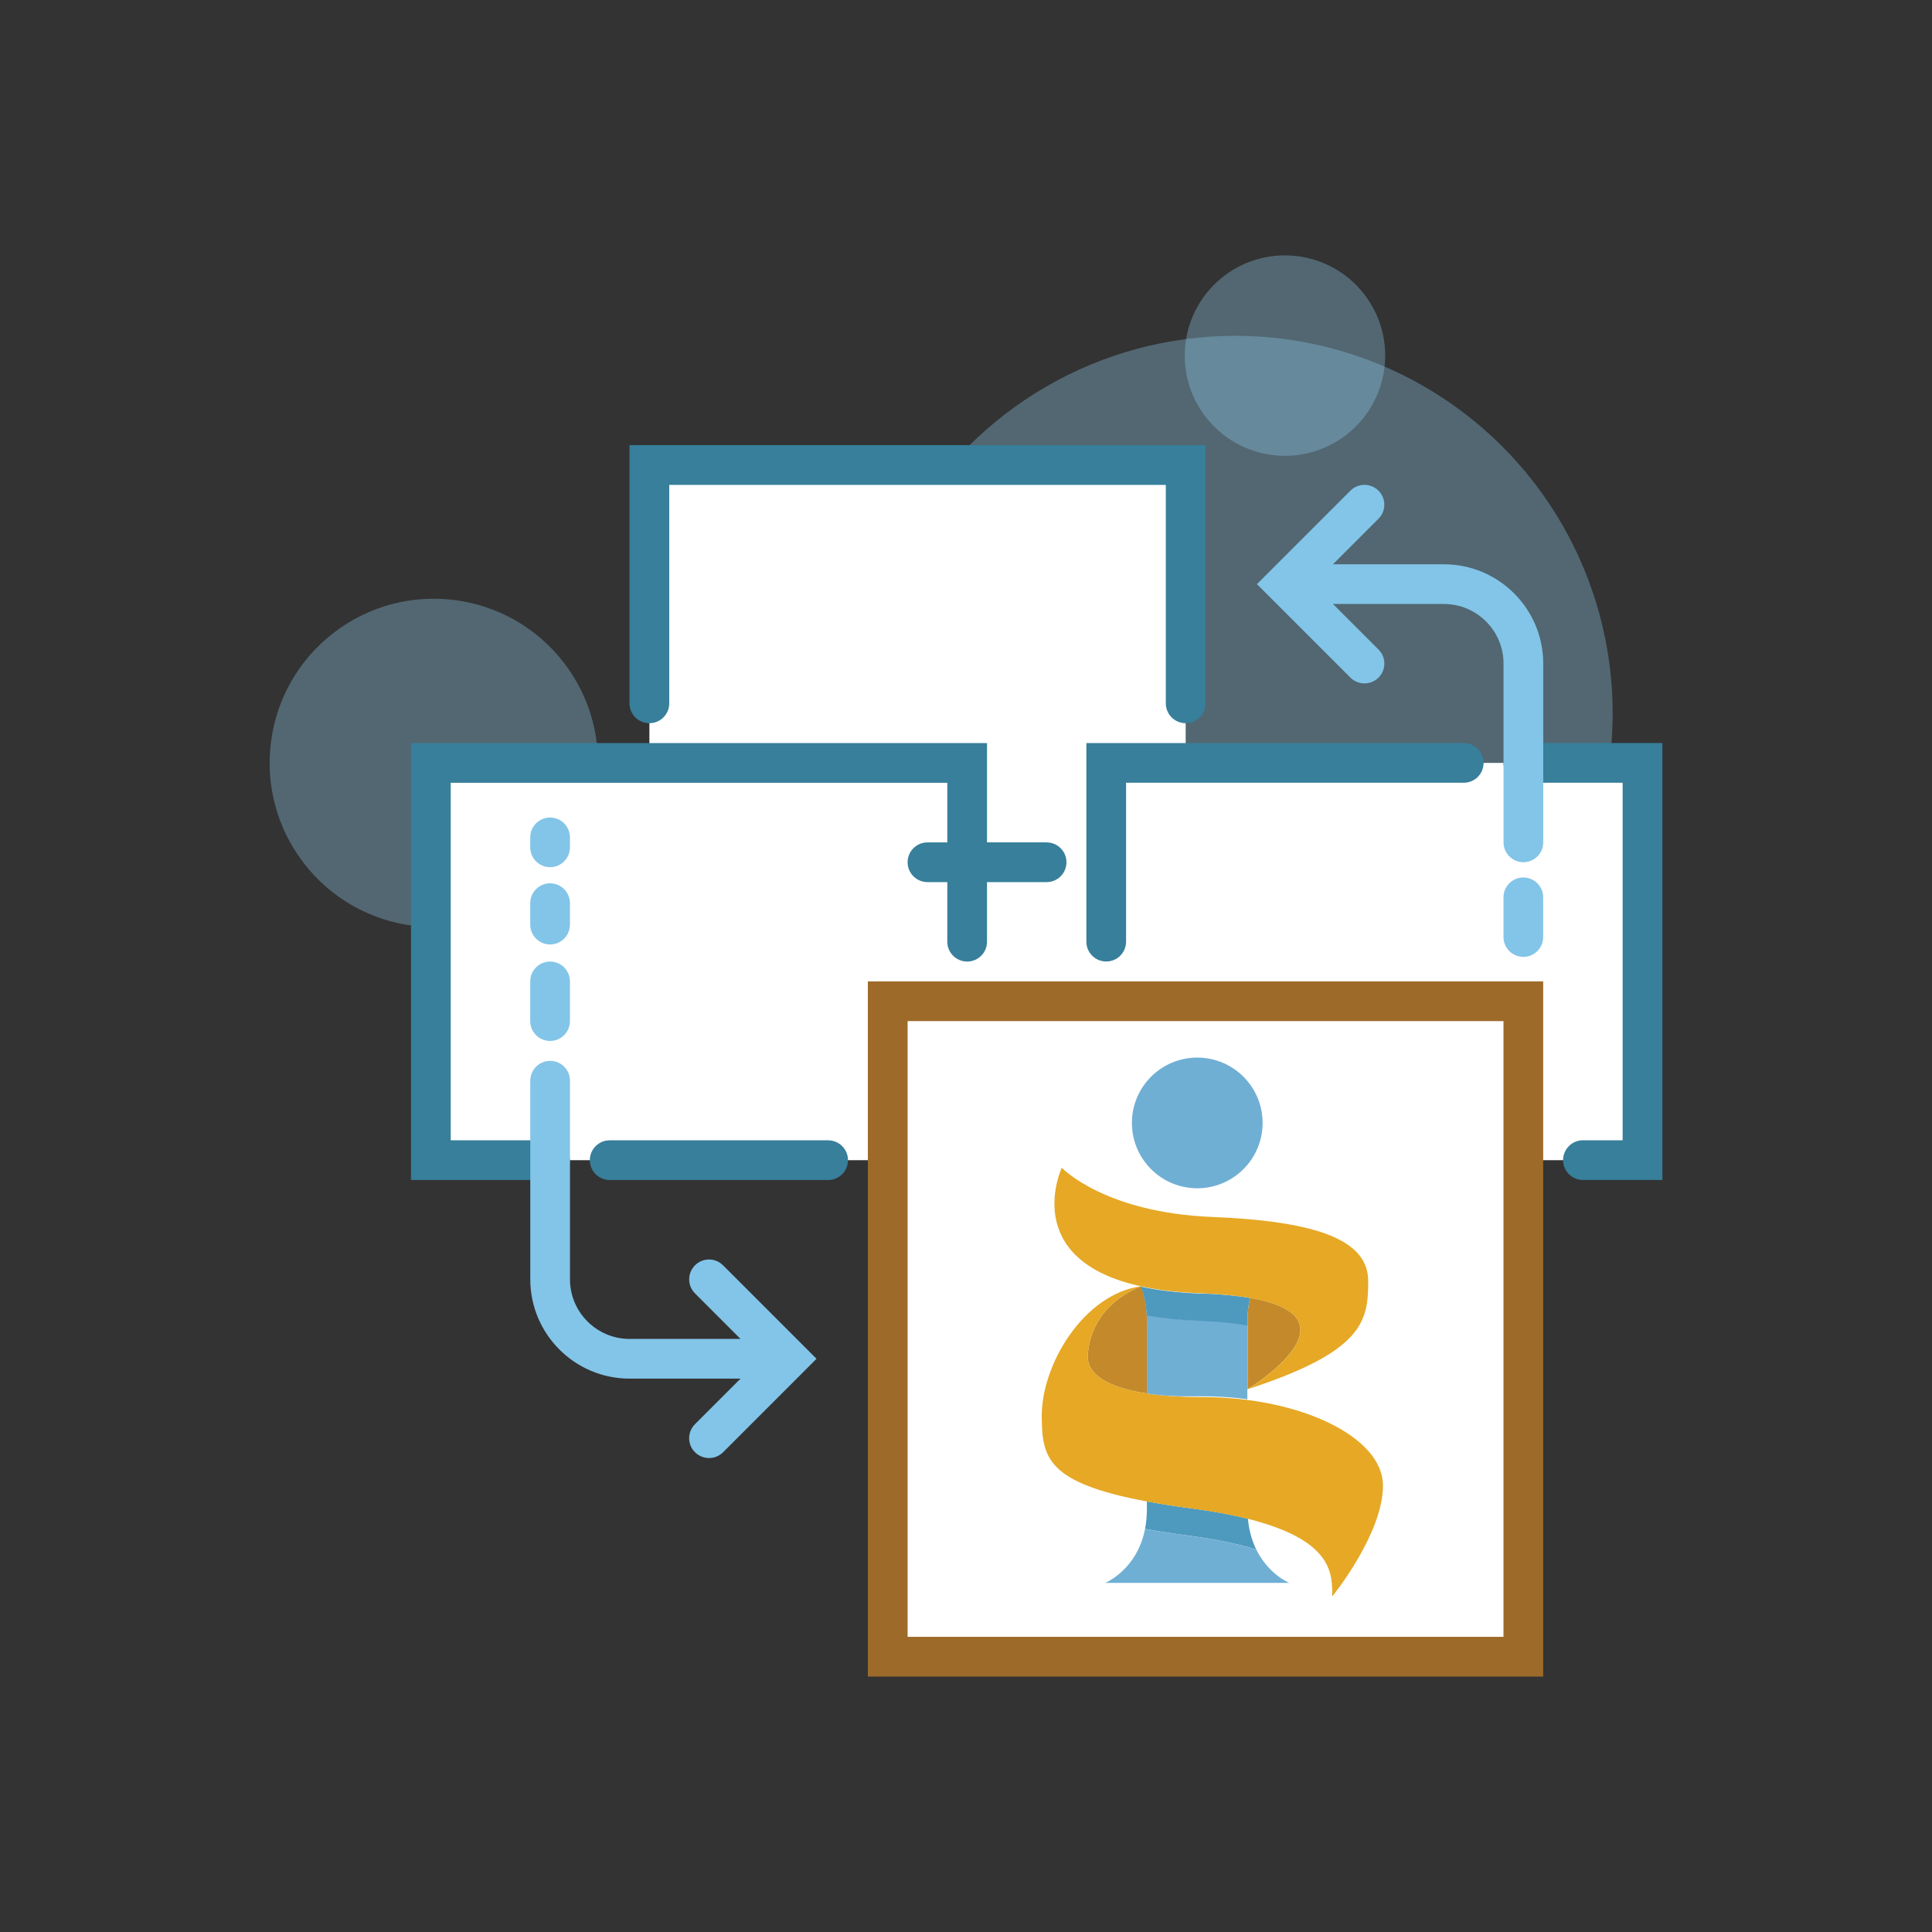 <?xml version="1.0" encoding="UTF-8"?> <svg xmlns="http://www.w3.org/2000/svg" viewBox="0 0 400 400"><rect x="0" y="0" width="400" height="400" fill="#333333" stroke="none"/><defs><style> .cls-1 { fill: none; } .cls-2 { fill: #e6a825; } .cls-3 { fill: #377f9b; } .cls-4 { isolation: isolate; } .cls-5 { fill: #fff; } .cls-6 { fill: #4e9abe; } .cls-7 { fill: #70afd4; } .cls-8 { fill: #c3892b; } .cls-9 { fill: #9d6a2a; } .cls-10 { fill: #8ec8e9; mix-blend-mode: multiply; opacity: .35; } .cls-11 { fill: #82c5e8; } </style></defs><g class="cls-4"><g id="Layer_1" data-name="Layer 1"><g><circle class="cls-10" cx="255.76" cy="147.67" r="78.13" transform="translate(-36.98 186.71) rotate(-37.6)"></circle><circle class="cls-10" cx="266.04" cy="73.63" r="20.75" transform="translate(10.33 177.61) rotate(-37.6)"></circle><circle class="cls-10" cx="89.82" cy="157.95" r="33.99" transform="translate(-77.72 87.61) rotate(-37.6)"></circle><polygon class="cls-5" points="245.48 157.95 245.48 145.62 245.48 96.27 134.45 96.27 134.45 145.62 134.45 157.95 89.21 157.95 89.21 240.2 134.45 240.2 183.79 240.2 183.79 343 315.92 341.45 315.39 240.2 340.06 240.2 340.06 157.95 245.48 157.95"></polygon><g><path class="cls-3" d="M134.45,149.73c2.27,0,4.11-1.84,4.11-4.11v-45.23h102.81v45.23c0,2.27,1.84,4.11,4.11,4.11s4.11-1.84,4.11-4.11v-53.46h-119.26v53.46c0,2.27,1.84,4.11,4.11,4.11Z"></path><path class="cls-3" d="M216.69,174.4h-12.34v-20.56h-119.26v90.47h28.79c2.27,0,4.11-1.84,4.11-4.11s-1.84-4.11-4.11-4.11h-20.56v-74.02h102.81v12.34h-4.11c-2.27,0-4.11,1.84-4.11,4.11s1.84,4.11,4.11,4.11h4.11v12.34c0,2.27,1.84,4.11,4.11,4.11s4.11-1.84,4.11-4.11v-12.34h12.34c2.27,0,4.11-1.84,4.11-4.11s-1.84-4.11-4.11-4.11Z"></path><path class="cls-3" d="M315.39,153.84c-2.27,0-4.11,1.84-4.11,4.11s1.84,4.11,4.11,4.11h20.56v74.02h-8.22c-2.27,0-4.11,1.84-4.11,4.11s1.84,4.11,4.11,4.11h16.45v-90.47h-28.79Z"></path><path class="cls-3" d="M303.05,153.84h-78.13v41.12c0,2.27,1.84,4.11,4.11,4.11s4.11-1.84,4.11-4.11v-32.9h69.91c2.27,0,4.11-1.84,4.11-4.11s-1.84-4.11-4.11-4.11Z"></path></g><path class="cls-3" d="M171.46,244.31h-45.23c-2.27,0-4.11-1.84-4.11-4.11s1.84-4.11,4.11-4.11h45.23c2.27,0,4.11,1.84,4.11,4.11s-1.84,4.11-4.11,4.11Z"></path><path class="cls-9" d="M319.5,347.12h-139.82v-143.93h139.82v143.93ZM187.91,338.89h123.37v-127.48h-123.37v127.48Z"></path><g><path class="cls-11" d="M166.15,284.22l2.9-2.9-2.9-2.9s0,0-.01-.01l-16.44-16.44c-1.61-1.61-4.21-1.61-5.81,0s-1.61,4.21,0,5.81l9.43,9.43h-22.97c-6.8,0-12.34-5.53-12.34-12.34v-41.12c0-2.27-1.84-4.11-4.11-4.11s-4.11,1.84-4.11,4.11v41.12c0,11.34,9.22,20.56,20.56,20.56h22.97l-9.43,9.43c-1.61,1.61-1.61,4.21,0,5.81.8.8,1.86,1.2,2.91,1.2s2.1-.4,2.91-1.2l16.44-16.44s0,0,.01-.01Z"></path><path class="cls-11" d="M113.89,215.52c2.27,0,4.11-1.84,4.11-4.11v-8.22c0-2.27-1.84-4.11-4.11-4.11s-4.11,1.84-4.11,4.11v8.22c0,2.27,1.84,4.11,4.11,4.11Z"></path><path class="cls-11" d="M113.89,195.54c2.27,0,4.11-1.84,4.11-4.11v-4.44c0-2.27-1.84-4.11-4.11-4.11s-4.11,1.84-4.11,4.11v4.44c0,2.27,1.84,4.11,4.11,4.11Z"></path><path class="cls-11" d="M113.89,179.54c2.27,0,4.11-1.84,4.11-4.11v-2.06c0-2.27-1.84-4.11-4.11-4.11s-4.11,1.84-4.11,4.11v2.06c0,2.27,1.84,4.11,4.11,4.11Z"></path></g><g><circle class="cls-7" cx="247.88" cy="232.49" r="13.53"></circle><path class="cls-1" d="M236.21,266.31c-10.57,4.39-10.98,13.04-10.99,14.68-.02,2.38,2.06,5.98,12.24,7.52v-15.12c0-2.81-.49-5.15-1.24-7.08Z"></path><path class="cls-1" d="M258.8,268.72c-.32,1.39-.51,2.94-.51,4.66v14.24s24.26-14.75.51-18.91Z"></path><path class="cls-8" d="M240.83,288.91c-.09,0-.19-.02-.28-.03.09,0,.19.02.28.03Z"></path><path class="cls-8" d="M241.16,288.94c-.09,0-.18-.02-.27-.02.09,0,.18.02.27.02Z"></path><path class="cls-8" d="M248.87,267.76s.09,0,.14,0c-.05,0-.09,0-.14,0Z"></path><path class="cls-8" d="M240.5,288.88c-.1,0-.2-.02-.3-.03.1,0,.2.02.3.03Z"></path><path class="cls-8" d="M242.58,289.05c-.09,0-.18-.01-.27-.02.09,0,.18.01.27.02Z"></path><path class="cls-8" d="M242.22,289.03c-.09,0-.18-.01-.26-.02.09,0,.17.01.26.02Z"></path><path class="cls-8" d="M241.86,289c-.09,0-.17-.01-.26-.02.09,0,.17.01.26.02Z"></path><path class="cls-8" d="M241.51,288.97c-.09,0-.18-.01-.26-.02.09,0,.18.01.26.02Z"></path><path class="cls-8" d="M251.11,267.87c.05,0,.1,0,.16,0-.05,0-.1,0-.16,0Z"></path><path class="cls-8" d="M249.3,267.78c.05,0,.11,0,.16,0-.05,0-.11,0-.16,0Z"></path><path class="cls-8" d="M251.9,267.92c.06,0,.12,0,.17.01-.06,0-.12,0-.17-.01Z"></path><path class="cls-8" d="M251.5,267.9c.06,0,.11,0,.17.01-.06,0-.11,0-.17-.01Z"></path><path class="cls-8" d="M249.73,267.8c.05,0,.11,0,.16,0-.05,0-.11,0-.16,0Z"></path><path class="cls-8" d="M250.67,267.85s.04,0,.07,0c-.02,0-.04,0-.07,0Z"></path><path class="cls-8" d="M250.16,267.82s.1,0,.14,0c-.05,0-.1,0-.14,0Z"></path><path class="cls-8" d="M245.91,289.2c-.07,0-.14,0-.21,0,.07,0,.14,0,.21,0Z"></path><path class="cls-8" d="M247.18,289.23c-.07,0-.13,0-.2,0,.07,0,.13,0,.2,0Z"></path><path class="cls-8" d="M246.75,289.23c-.07,0-.13,0-.2,0,.07,0,.13,0,.2,0Z"></path><path class="cls-8" d="M246.33,289.22c-.07,0-.14,0-.2,0,.07,0,.14,0,.2,0Z"></path><path class="cls-8" d="M247.62,289.24c-.06,0-.13,0-.19,0,.06,0,.13,0,.19,0Z"></path><polygon class="cls-8" points="258.3 287.63 258.3 287.63 258.3 287.63 258.3 287.63"></polygon><path class="cls-8" d="M248.06,289.24c-.06,0-.12,0-.18,0,.06,0,.12,0,.18,0Z"></path><path class="cls-8" d="M248.51,289.25s-.1,0-.14,0c.05,0,.1,0,.14,0Z"></path><path class="cls-8" d="M244.02,289.13c-.34-.02-.67-.03-1-.05.33.02.66.04,1,.05Z"></path><path class="cls-8" d="M244.32,289.15c-.08,0-.16,0-.25-.01.08,0,.16,0,.25.01Z"></path><path class="cls-8" d="M242.95,289.07c-.09,0-.19-.01-.28-.02.09,0,.19.01.28.02Z"></path><path class="cls-8" d="M244.7,289.16c-.07,0-.15,0-.22,0,.07,0,.15,0,.22,0Z"></path><path class="cls-8" d="M252.29,267.95c.06,0,.11,0,.17.01-.06,0-.11,0-.17-.01Z"></path><path class="cls-8" d="M245.5,289.19c-.07,0-.14,0-.21,0,.07,0,.14,0,.21,0Z"></path><path class="cls-8" d="M245.09,289.18c-.07,0-.14,0-.21,0,.07,0,.14,0,.21,0Z"></path><path class="cls-8" d="M257.76,268.55c.36.06.71.11,1.05.17-.34-.06-.69-.12-1.05-.17Z"></path><path class="cls-8" d="M253.9,268.09c.07,0,.14.01.2.02-.07,0-.13-.01-.2-.02Z"></path><path class="cls-8" d="M257.19,268.47c.08.01.16.02.25.04-.08-.01-.16-.02-.25-.04Z"></path><path class="cls-8" d="M257.48,268.51c.08.01.16.02.25.04-.08-.01-.16-.02-.25-.04Z"></path><path class="cls-8" d="M253.55,268.05c.07,0,.13.01.2.02-.07,0-.13-.01-.2-.02Z"></path><path class="cls-8" d="M254.25,268.12c.07,0,.14.01.21.02-.07,0-.14-.01-.21-.02Z"></path><path class="cls-8" d="M255.76,268.28c.08,0,.15.02.23.03-.08,0-.15-.02-.23-.03Z"></path><path class="cls-8" d="M256.07,268.32c.37.05.73.09,1.09.14-.35-.05-.71-.1-1.09-.14Z"></path><path class="cls-8" d="M255.11,268.21c.08,0,.16.02.24.03-.08,0-.16-.02-.24-.03Z"></path><path class="cls-8" d="M254.56,268.15c.17.02.35.04.52.05-.17-.02-.34-.04-.52-.05Z"></path><path class="cls-8" d="M252.69,267.98c.09,0,.18.01.27.02-.09,0-.18-.01-.27-.02Z"></path><path class="cls-8" d="M237.45,273.39c0-2.81-.49-5.15-1.24-7.08-10.57,4.39-10.98,13.04-10.99,14.68-.02,2.58,2.43,6.6,14.99,7.86-.98-.1-1.89-.21-2.75-.34v-15.12Z"></path><path class="cls-8" d="M255.44,268.24c.08,0,.15.02.23.03-.08,0-.15-.02-.23-.03Z"></path><path class="cls-8" d="M258.8,268.72c-.32,1.39-.51,2.94-.51,4.66v14.24s24.26-14.75.51-18.91Z"></path><path class="cls-8" d="M253.18,268.02c.07,0,.13.01.19.02-.06,0-.13-.01-.19-.02Z"></path><path class="cls-7" d="M244.47,289.15c-.05,0-.1,0-.15,0,.05,0,.1,0,.15,0Z"></path><path class="cls-7" d="M255.99,268.31s.05,0,.08,0c-.03,0-.05,0-.08,0Z"></path><path class="cls-7" d="M257.73,268.55s.02,0,.03,0c0,0-.02,0-.03,0Z"></path><path class="cls-7" d="M244.88,289.17c-.06,0-.12,0-.18,0,.06,0,.12,0,.18,0Z"></path><path class="cls-7" d="M243.02,289.08s-.05,0-.07,0c.02,0,.05,0,.07,0Z"></path><path class="cls-7" d="M248.96,289.25c-.15,0-.3,0-.45,0,.15,0,.3,0,.45,0Z"></path><path class="cls-7" d="M255.67,268.27s.06,0,.09.01c-.03,0-.06,0-.09-.01Z"></path><polygon class="cls-7" points="258.8 268.72 258.8 268.72 258.8 268.72 258.8 268.72"></polygon><path class="cls-7" d="M244.07,289.14s-.03,0-.05,0c.02,0,.03,0,.05,0Z"></path><path class="cls-7" d="M246.98,289.23c-.08,0-.16,0-.23,0,.08,0,.16,0,.23,0Z"></path><path class="cls-7" d="M246.55,289.22c-.07,0-.15,0-.22,0,.07,0,.15,0,.22,0Z"></path><path class="cls-7" d="M246.12,289.21c-.07,0-.14,0-.21,0,.07,0,.14,0,.21,0Z"></path><path class="cls-7" d="M257.43,268.5s.03,0,.05,0c-.02,0-.03,0-.05,0Z"></path><path class="cls-7" d="M247.42,289.24c-.08,0-.16,0-.24,0,.08,0,.16,0,.24,0Z"></path><path class="cls-7" d="M248.36,289.24c-.1,0-.2,0-.3,0,.1,0,.2,0,.3,0Z"></path><path class="cls-7" d="M245.29,289.19c-.07,0-.13,0-.2,0,.07,0,.13,0,.2,0Z"></path><path class="cls-7" d="M257.15,268.46s.02,0,.03,0c-.01,0-.02,0-.03,0Z"></path><path class="cls-7" d="M245.7,289.2c-.07,0-.14,0-.2,0,.07,0,.14,0,.2,0Z"></path><path class="cls-7" d="M247.88,289.24c-.09,0-.18,0-.26,0,.09,0,.18,0,.26,0Z"></path><path class="cls-7" d="M254.46,268.14s.07,0,.1.01c-.03,0-.07,0-.1-.01Z"></path><path class="cls-7" d="M253.75,268.07c.05,0,.1,0,.16.01-.05,0-.1,0-.16-.01Z"></path><path class="cls-7" d="M249.46,267.78c.09,0,.18,0,.27.01-.09,0-.18,0-.27-.01Z"></path><path class="cls-7" d="M249.89,267.8c.09,0,.18,0,.27.01-.09,0-.18,0-.27-.01Z"></path><path class="cls-7" d="M253.38,268.04c.06,0,.11,0,.17.01-.06,0-.11,0-.17-.01Z"></path><path class="cls-7" d="M249.01,267.76c.1,0,.2,0,.29.01-.1,0-.19,0-.29-.01Z"></path><path class="cls-7" d="M248.44,267.74c.15,0,.29.01.43.02-.14,0-.29-.01-.43-.02Z"></path><path class="cls-7" d="M252.96,268c.07,0,.15.01.22.02-.07,0-.14-.01-.22-.02Z"></path><path class="cls-7" d="M251.26,267.88c.08,0,.16.01.24.02-.08,0-.16-.01-.24-.02Z"></path><path class="cls-7" d="M251.68,267.91c.07,0,.15.01.22.02-.07,0-.15-.01-.22-.02Z"></path><path class="cls-7" d="M252.46,267.96c.08,0,.16.01.23.02-.08,0-.16-.01-.23-.02Z"></path><path class="cls-7" d="M250.74,267.85c.13,0,.25.01.37.02-.12,0-.25-.02-.37-.02Z"></path><polygon class="cls-7" points="236.21 266.31 236.21 266.31 236.21 266.31 236.21 266.31 236.21 266.31"></polygon><path class="cls-7" d="M250.31,267.83c.12,0,.24.01.36.02-.12,0-.24-.01-.36-.02Z"></path><path class="cls-7" d="M242.67,289.06s-.06,0-.09,0c.03,0,.06,0,.09,0Z"></path><path class="cls-7" d="M241.95,289.01s-.06,0-.1,0c.03,0,.06,0,.1,0Z"></path><path class="cls-7" d="M241.24,288.95s-.05,0-.08,0c.03,0,.05,0,.08,0Z"></path><path class="cls-7" d="M241.6,288.98s-.06,0-.09,0c.03,0,.06,0,.09,0Z"></path><polygon class="cls-7" points="236.21 266.31 236.21 266.31 236.21 266.31 236.21 266.31"></polygon><path class="cls-7" d="M242.31,289.03s-.06,0-.1,0c.03,0,.06,0,.1,0Z"></path><path class="cls-7" d="M255.34,268.23s.06,0,.1.01c-.03,0-.06,0-.1-.01Z"></path><path class="cls-7" d="M255.08,268.2s.02,0,.03,0c0,0-.02,0-.03,0Z"></path><path class="cls-7" d="M240.55,288.89s-.03,0-.04,0c.01,0,.03,0,.04,0Z"></path><path class="cls-7" d="M254.11,268.1s.1,0,.15.01c-.05,0-.1,0-.15-.01Z"></path><path class="cls-7" d="M252.07,267.94c.07,0,.14.01.22.02-.07,0-.14-.01-.22-.02Z"></path><path class="cls-7" d="M240.89,288.92s-.04,0-.07,0c.02,0,.04,0,.07,0Z"></path><polygon class="cls-2" points="236.21 266.31 236.21 266.31 236.21 266.31 236.21 266.31"></polygon><g><path class="cls-7" d="M245.94,317.92c-3.23-.43-6.21-.89-8.87-1.37-1.67,8.5-8.24,11.17-8.24,11.17h38.1s-4.3-1.74-6.82-6.9c-.97-.3-2-.59-3.09-.86-3.16-.79-6.89-1.48-11.06-2.03Z"></path><path class="cls-6" d="M246.69,312.3c-3.45-.46-6.51-.94-9.24-1.45v1.61c0,1.49-.14,2.85-.38,4.08,2.66.48,5.64.94,8.87,1.37,4.18.56,7.9,1.24,11.06,2.03,1.09.27,2.13.56,3.09.86-.84-1.72-1.49-3.82-1.72-6.36-3.25-.82-7.11-1.54-11.69-2.15Z"></path></g><path class="cls-2" d="M286.33,307.57c0-8.47-12.13-15.66-28.03-17.72-1.61-.21-3.26-.37-4.93-.47-1.45-.09-2.92-.13-4.4-.13-4.67,0-8.46-.28-11.51-.74-10.17-1.54-12.25-5.14-12.24-7.52.01-1.64.42-10.29,10.99-14.68h0c-11.74,1.63-20.68,16.1-20.53,27.2.11,8.21,1.04,13.5,21.77,17.35,2.72.51,5.79.99,9.24,1.45,4.58.61,8.44,1.34,11.69,2.15,17.85,4.48,17.44,11.57,17.44,16.08,0,0,10.51-12.9,10.51-22.97Z"></path><g><path class="cls-7" d="M248.23,273.4c-3.9-.15-7.52-.51-10.8-1.08.02.35.02.7.02,1.07v15.12c.86.13,1.77.24,2.75.34,0,0,0,0,0,0,.1,0,.2.02.3.03.01,0,.03,0,.04,0,.09,0,.19.02.28.03.02,0,.04,0,.07,0,.09,0,.18.02.27.02.03,0,.05,0,.08,0,.09,0,.18.01.26.02.03,0,.06,0,.09,0,.09,0,.17.01.26.02.03,0,.06,0,.1,0,.09,0,.17.01.26.02.03,0,.06,0,.1,0,.09,0,.18.01.27.02.03,0,.06,0,.09,0,.09,0,.19.01.28.02.02,0,.05,0,.07,0,.33.02.66.04,1,.05.02,0,.03,0,.05,0,.08,0,.16,0,.25.01.05,0,.1,0,.15,0,.07,0,.15,0,.22,0,.06,0,.12,0,.18,0,.07,0,.14,0,.21,0,.07,0,.13,0,.2,0,.07,0,.14,0,.21,0,.07,0,.14,0,.2,0,.07,0,.14,0,.21,0,.07,0,.14,0,.21,0,.07,0,.14,0,.2,0,.07,0,.15,0,.22,0,.07,0,.13,0,.2,0,.08,0,.16,0,.23,0,.07,0,.13,0,.2,0,.08,0,.16,0,.24,0,.06,0,.13,0,.19,0,.09,0,.18,0,.26,0,.06,0,.12,0,.18,0,.1,0,.2,0,.3,0,.05,0,.1,0,.14,0,.15,0,.3,0,.45,0,1.49,0,2.96.04,4.4.13,1.68.1,3.32.26,4.93.47v-2.21h0v-13.24c-.15-.03-.31-.06-.47-.09-2.61-.46-5.84-.76-9.6-.9Z"></path><path class="cls-6" d="M258.8,268.72s0,0,0,0c-.34-.06-.69-.12-1.05-.17,0,0-.02,0-.03,0-.08-.01-.16-.02-.25-.04-.02,0-.03,0-.05,0-.08-.01-.16-.02-.25-.04-.01,0-.02,0-.03,0-.35-.05-.71-.1-1.09-.14-.03,0-.05,0-.08,0-.08,0-.15-.02-.23-.03-.03,0-.06,0-.09-.01-.08,0-.15-.02-.23-.03-.03,0-.06,0-.1-.01-.08,0-.16-.02-.24-.03,0,0-.02,0-.03,0-.17-.02-.34-.04-.52-.05-.03,0-.07,0-.1-.01-.07,0-.14-.01-.21-.02-.05,0-.1,0-.15-.01-.07,0-.13-.01-.2-.02-.05,0-.1,0-.16-.01-.07,0-.13-.01-.2-.02-.06,0-.11,0-.17-.01-.06,0-.13-.01-.19-.02-.07,0-.14-.01-.22-.02-.09,0-.18-.01-.27-.02-.08,0-.16-.01-.23-.02-.06,0-.11,0-.17-.01-.07,0-.14-.01-.22-.02-.06,0-.12,0-.17-.01-.07,0-.15-.01-.22-.02-.06,0-.11,0-.17-.01-.08,0-.16-.01-.24-.02-.05,0-.1,0-.16,0-.12,0-.25-.02-.37-.02-.02,0-.04,0-.07,0-.12,0-.24-.01-.36-.02-.05,0-.1,0-.14,0-.09,0-.18,0-.27-.01-.05,0-.11,0-.16,0-.09,0-.18,0-.27-.01-.05,0-.11,0-.16,0-.1,0-.19,0-.29-.01-.05,0-.09,0-.14,0-.14,0-.29-.01-.43-.02-4.77-.18-8.81-.68-12.23-1.43,0,0,0,0,0,0,0,0,0,0,0,0,.65,1.68,1.11,3.67,1.22,6.01,3.28.57,6.9.94,10.8,1.08,3.76.14,6.99.44,9.6.9.16.03.32.06.47.09v-1c0-1.73.19-3.28.51-4.66Z"></path></g><path class="cls-2" d="M251,251.96c-22.41-.9-31.17-10.19-31.17-10.19,0,0-8.91,18.99,16.38,24.54,0,0,0,0,0,0,3.42.75,7.46,1.26,12.23,1.43,4.18.16,7.6.5,10.36.98,23.75,4.16-.51,18.91-.51,18.91,0,0,0,0,0,0,24.07-7.85,24.98-14.12,24.98-22.38s-9.86-12.39-32.28-13.29Z"></path></g><g><path class="cls-11" d="M298.94,116.83h-22.97l9.43-9.43c1.61-1.61,1.61-4.21,0-5.81s-4.21-1.61-5.81,0l-16.44,16.44s0,0-.01.01l-2.9,2.9,2.9,2.9s0,0,.01.01l16.44,16.44c.8.8,1.86,1.2,2.91,1.2s2.1-.4,2.91-1.2c1.61-1.61,1.61-4.21,0-5.81l-9.43-9.43h22.97c6.8,0,12.34,5.53,12.34,12.34v37.01c0,2.27,1.84,4.11,4.11,4.11s4.11-1.84,4.11-4.11v-37.01c0-11.34-9.22-20.56-20.56-20.56Z"></path><path class="cls-11" d="M315.39,181.67c-2.27,0-4.11,1.84-4.11,4.11v8.22c0,2.27,1.84,4.11,4.11,4.11s4.11-1.84,4.11-4.11v-8.22c0-2.27-1.84-4.11-4.11-4.11Z"></path></g></g></g></g></svg> 
